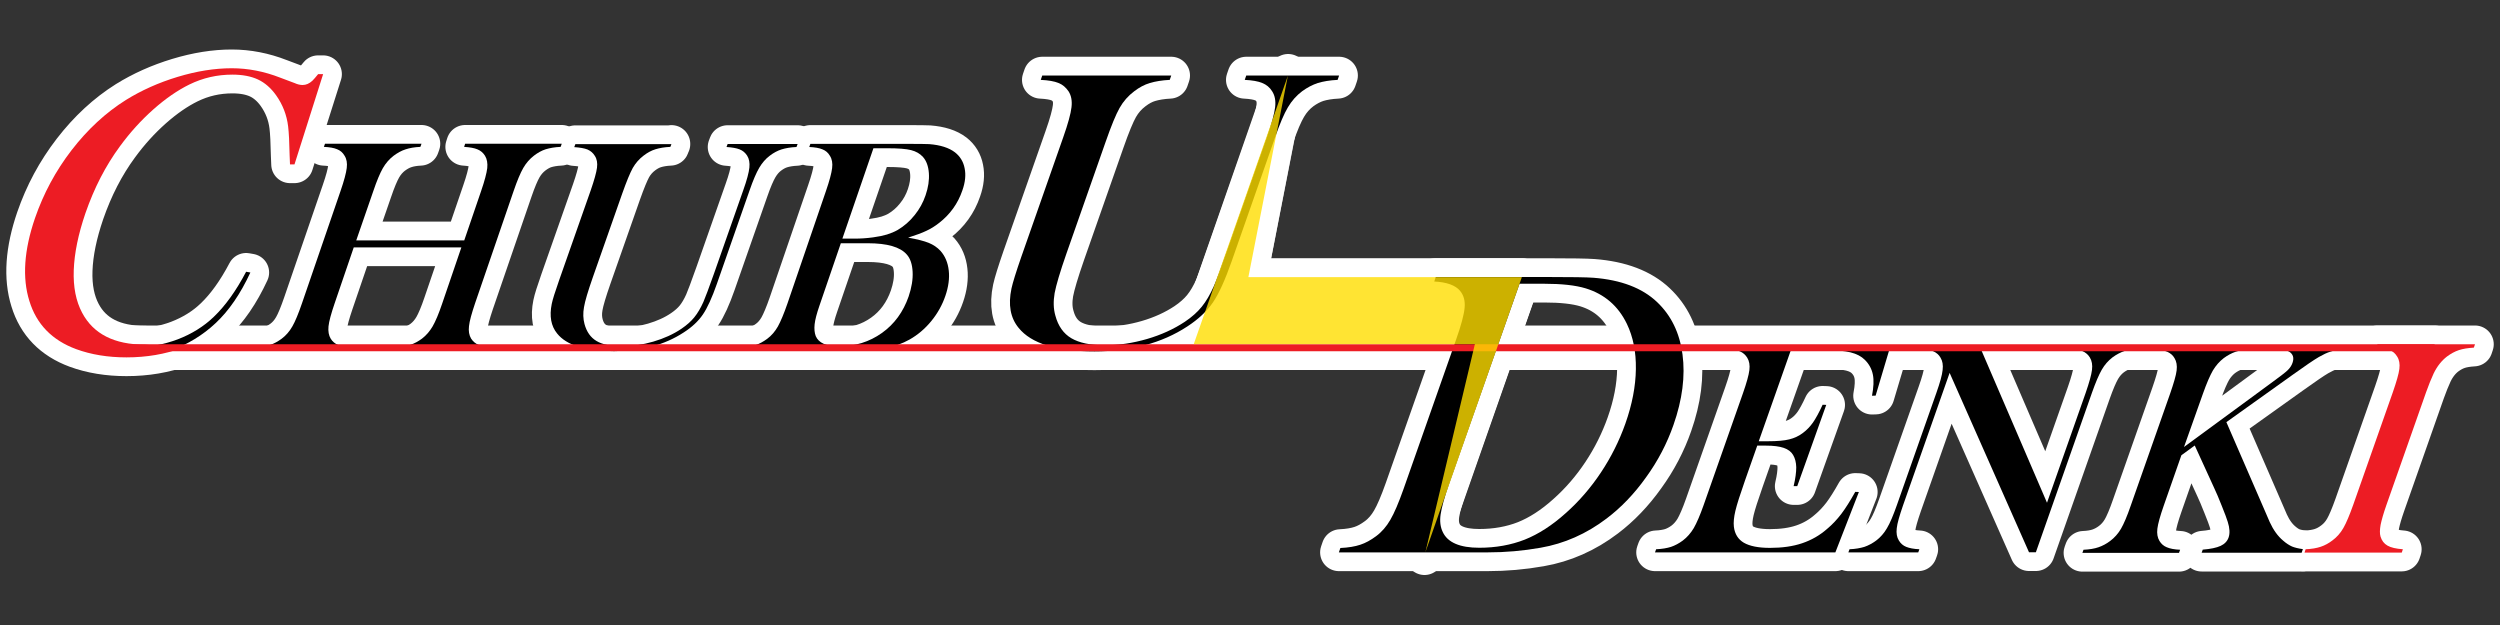 <svg xmlns="http://www.w3.org/2000/svg" xmlns:xlink="http://www.w3.org/1999/xlink" id="Layer_1" x="0px" y="0px" viewBox="0 0 200 50" style="enable-background:new 0 0 200 50;" xml:space="preserve"><rect x="0" y="0" width="200" height="50" fill="#333333" stroke="none"/><style type="text/css">	.st0{fill:#FFFFFF;stroke:#FFFFFF;stroke-width:3;stroke-linecap:round;stroke-linejoin:round;stroke-miterlimit:10;}	.st1{opacity:0.8;fill:#FFFFFF;stroke:#FFFFFF;stroke-width:3;stroke-linecap:round;stroke-linejoin:round;stroke-miterlimit:10;}	.st2{fill:#FFFFFF;}	.st3{fill:#ED1C24;}	.st4{opacity:0.8;fill:#FFDD00;}</style><g>	<g>		<polygon class="st0" points="103.05,5.82 95.5,27.51 117.99,27.53 113.96,44.5 121.78,22.17 99.87,22.17   "></polygon>		<path class="st0" d="M14.58,27.83c-1.38,0.51-2.87,0.76-4.46,0.76c-1.48,0-2.83-0.22-4.03-0.66c-1.92-0.71-3.17-1.99-3.74-3.85   c-0.58-1.85-0.43-4.07,0.45-6.63c0.68-1.97,1.65-3.78,2.93-5.44c1.28-1.66,2.73-3,4.34-4.01c1.24-0.77,2.62-1.39,4.14-1.85   c1.52-0.46,2.96-0.69,4.33-0.69c1.3,0,2.59,0.25,3.87,0.75l1.17,0.44c0.22,0.1,0.43,0.15,0.63,0.15c0.27,0,0.53-0.11,0.78-0.34   c0.11-0.11,0.27-0.29,0.46-0.53h0.4l-2.29,7.22h-0.36c-0.01-0.31-0.02-0.55-0.03-0.72c-0.02-1.04-0.06-1.82-0.12-2.32   c-0.11-0.91-0.43-1.74-0.97-2.5c-0.41-0.57-0.89-0.99-1.44-1.25c-0.56-0.26-1.24-0.39-2.05-0.39c-1.22,0-2.36,0.26-3.44,0.79   c-0.94,0.46-1.91,1.13-2.88,1.99c-0.98,0.87-1.87,1.85-2.68,2.96c-1.15,1.56-2.06,3.34-2.75,5.33c-0.58,1.69-0.89,3.21-0.94,4.57   c-0.05,1.36,0.18,2.49,0.67,3.41c0.9,1.7,2.58,2.55,5.03,2.55"></path>		<path class="st0" d="M10.69,27.78c1.23,0,2.4-0.21,3.52-0.63c1.12-0.43,2.09-1.03,2.89-1.8c0.93-0.89,1.79-2.09,2.59-3.61   l0.34,0.06c-0.79,1.7-1.71,3.05-2.78,4.05c-1.02,0.96-2.22,1.69-3.6,2.2"></path>		<path class="st0" d="M28.5,19.23h8.64l1.34-3.92c0.29-0.84,0.45-1.46,0.5-1.86c0.04-0.4-0.02-0.73-0.18-0.99   c-0.15-0.24-0.35-0.41-0.6-0.51c-0.25-0.11-0.61-0.17-1.07-0.2l0.08-0.25h7.73l-0.09,0.25c-0.47,0.02-0.86,0.09-1.19,0.19   c-0.32,0.1-0.64,0.28-0.94,0.51c-0.34,0.26-0.63,0.59-0.86,0.99c-0.23,0.4-0.49,1.02-0.77,1.84l-3.08,8.97   c-0.28,0.83-0.45,1.44-0.49,1.84c-0.05,0.4,0.01,0.73,0.17,1c0.15,0.23,0.35,0.4,0.6,0.5c0.25,0.11,0.6,0.18,1.05,0.2l-0.09,0.25   h-7.73l0.09-0.25c0.48-0.02,0.88-0.09,1.21-0.2c0.33-0.11,0.64-0.28,0.94-0.5c0.34-0.26,0.62-0.59,0.85-0.98   c0.23-0.4,0.49-1.01,0.77-1.84l1.53-4.48H28.3l-1.53,4.48c-0.28,0.82-0.45,1.44-0.49,1.84c-0.04,0.4,0.02,0.73,0.18,0.99   c0.14,0.23,0.34,0.39,0.59,0.5c0.25,0.11,0.61,0.18,1.07,0.2l-0.09,0.25h-7.72l0.09-0.25c0.48-0.02,0.88-0.09,1.2-0.2   c0.32-0.11,0.63-0.28,0.93-0.5c0.35-0.26,0.63-0.59,0.86-0.99c0.23-0.4,0.48-1.01,0.77-1.85l3.08-8.97   c0.29-0.84,0.45-1.45,0.5-1.85c0.05-0.4-0.01-0.73-0.18-0.99c-0.14-0.24-0.33-0.41-0.59-0.51c-0.25-0.11-0.61-0.17-1.06-0.19   l0.09-0.25h7.72l-0.09,0.25c-0.47,0.02-0.87,0.09-1.19,0.2c-0.32,0.1-0.64,0.28-0.95,0.51c-0.34,0.26-0.63,0.59-0.86,0.99   c-0.23,0.4-0.49,1.02-0.77,1.85L28.5,19.23z"></path>		<path class="st0" d="M53.72,11.51l-0.09,0.24c-0.47,0.02-0.87,0.09-1.19,0.19c-0.33,0.1-0.64,0.27-0.94,0.5   c-0.36,0.27-0.65,0.6-0.88,1c-0.22,0.4-0.5,1.08-0.84,2.04l-2.36,6.72c-0.38,1.09-0.62,1.88-0.7,2.37   c-0.09,0.49-0.07,0.94,0.04,1.35c0.17,0.63,0.49,1.08,0.96,1.36c0.47,0.28,1.14,0.42,2,0.42c0.84,0,1.69-0.12,2.54-0.37   c0.85-0.25,1.61-0.59,2.27-1.04c0.41-0.28,0.75-0.58,1.01-0.9c0.26-0.32,0.51-0.74,0.73-1.23c0.14-0.32,0.43-1.09,0.86-2.3   l2.33-6.64c0.29-0.81,0.45-1.42,0.49-1.81c0.04-0.39-0.02-0.71-0.18-0.96c-0.15-0.23-0.34-0.4-0.6-0.5   c-0.25-0.1-0.6-0.16-1.05-0.19l0.09-0.24h5.6l-0.09,0.24c-0.47,0.02-0.86,0.09-1.19,0.19c-0.32,0.1-0.64,0.27-0.94,0.5   c-0.34,0.25-0.62,0.58-0.85,0.97c-0.23,0.39-0.49,0.99-0.77,1.8l-2.62,7.49c-0.39,1.11-0.76,1.92-1.12,2.45   c-0.36,0.53-0.87,1.01-1.54,1.44c-1.53,1-3.39,1.49-5.57,1.49c-2.28,0-3.8-0.47-4.55-1.41c-0.49-0.6-0.63-1.39-0.43-2.37   c0.07-0.35,0.27-0.98,0.59-1.89l2.53-7.2c0.28-0.81,0.45-1.42,0.5-1.8c0.05-0.39-0.01-0.71-0.18-0.96   c-0.14-0.23-0.33-0.39-0.58-0.5c-0.25-0.1-0.61-0.16-1.06-0.19l0.09-0.24H53.72z"></path>		<path class="st0" d="M59.15,28.06l0.09-0.25c0.48-0.02,0.88-0.09,1.2-0.2c0.32-0.11,0.63-0.28,0.93-0.5   c0.35-0.26,0.63-0.59,0.86-0.99c0.22-0.4,0.48-1.01,0.77-1.85l3.07-8.97c0.29-0.84,0.45-1.45,0.5-1.85   c0.05-0.4-0.01-0.73-0.18-0.99c-0.14-0.24-0.33-0.41-0.59-0.51c-0.25-0.11-0.61-0.17-1.06-0.19l0.09-0.25h7.94   c0.8,0,1.33,0.01,1.57,0.02c0.89,0.07,1.58,0.29,2.06,0.66c0.41,0.32,0.67,0.75,0.77,1.27c0.11,0.53,0.05,1.12-0.18,1.77   c-0.36,1.06-0.99,1.93-1.87,2.61c-0.32,0.25-0.65,0.46-1,0.62c-0.35,0.17-0.84,0.35-1.47,0.55c0.73,0.13,1.28,0.27,1.65,0.42   c0.37,0.15,0.69,0.37,0.94,0.64c0.37,0.42,0.59,0.94,0.66,1.57c0.07,0.62-0.02,1.3-0.27,2.03c-0.25,0.73-0.63,1.41-1.13,2.02   c-0.5,0.61-1.08,1.1-1.73,1.47c-0.59,0.33-1.23,0.56-1.93,0.69c-0.7,0.13-1.65,0.2-2.84,0.2H59.15z M67.27,19.45l-1.72,5.02   c-0.21,0.61-0.34,1.1-0.38,1.47c-0.04,0.37-0.01,0.69,0.09,0.95c0.23,0.54,0.84,0.82,1.84,0.82c1.3,0,2.45-0.36,3.45-1.07   c1-0.71,1.71-1.69,2.14-2.92c0.24-0.71,0.35-1.36,0.32-1.97c-0.03-0.6-0.18-1.07-0.47-1.39c-0.52-0.6-1.56-0.9-3.11-0.9H67.27z    M69.87,11.87l-2.48,7.22h0.98c0.46,0,0.95-0.03,1.47-0.1c0.45-0.06,0.82-0.14,1.12-0.23c0.29-0.09,0.58-0.21,0.85-0.36   c0.52-0.31,0.97-0.7,1.36-1.19c0.39-0.48,0.68-1.01,0.88-1.6c0.21-0.62,0.3-1.2,0.26-1.76c-0.04-0.55-0.2-0.99-0.47-1.29   c-0.24-0.27-0.56-0.45-0.95-0.55c-0.39-0.1-1.02-0.15-1.89-0.15H69.87z"></path>		<path class="st0" d="M93.7,6.04l-0.12,0.35c-0.62,0.03-1.15,0.12-1.59,0.25C91.55,6.77,91.13,7,90.74,7.3   c-0.48,0.36-0.87,0.8-1.17,1.33c-0.3,0.53-0.67,1.43-1.12,2.72l-3.14,8.95c-0.51,1.46-0.82,2.51-0.94,3.15   c-0.11,0.65-0.1,1.25,0.06,1.8c0.22,0.83,0.65,1.44,1.28,1.81c0.63,0.37,1.52,0.56,2.67,0.56c1.12,0,2.24-0.17,3.38-0.5   c1.13-0.33,2.14-0.79,3.03-1.38c0.55-0.37,1-0.77,1.35-1.2c0.35-0.43,0.67-0.98,0.97-1.65c0.19-0.43,0.57-1.45,1.14-3.07l3.1-8.84   c0.38-1.08,0.6-1.88,0.66-2.4c0.06-0.52-0.02-0.94-0.24-1.28c-0.19-0.31-0.46-0.53-0.79-0.66c-0.33-0.14-0.8-0.22-1.4-0.25   l0.12-0.35h7.43l-0.12,0.35c-0.63,0.03-1.15,0.12-1.58,0.25c-0.43,0.14-0.85,0.36-1.26,0.66c-0.45,0.34-0.83,0.76-1.14,1.29   c-0.31,0.52-0.65,1.32-1.02,2.39l-3.49,9.96c-0.52,1.47-1.01,2.56-1.49,3.26c-0.48,0.7-1.16,1.34-2.05,1.92   c-2.03,1.33-4.51,1.99-7.42,1.99c-3.04,0-5.06-0.63-6.07-1.88c-0.66-0.8-0.85-1.85-0.57-3.16c0.1-0.46,0.36-1.3,0.78-2.51   l3.36-9.58c0.38-1.08,0.6-1.88,0.66-2.4c0.06-0.52-0.02-0.94-0.24-1.28C85.27,7,85.02,6.77,84.68,6.64   c-0.33-0.14-0.81-0.22-1.42-0.25l0.12-0.35H93.7z"></path>		<path class="st0" d="M107.23,43.84c0.64-0.03,1.17-0.12,1.59-0.26c0.43-0.14,0.84-0.37,1.26-0.68c0.46-0.34,0.84-0.78,1.15-1.32   c0.31-0.53,0.66-1.35,1.05-2.45l4.19-11.91c0.42-1.18,0.65-2.05,0.7-2.6c0.05-0.55-0.07-1-0.37-1.36   c-0.37-0.44-1.06-0.69-2.06-0.74l0.12-0.36h8.88c1.97,0,3.21,0.02,3.73,0.06c2.21,0.17,3.91,0.82,5.09,1.94   c1.13,1.07,1.81,2.46,2.04,4.19c0.23,1.73-0.01,3.61-0.72,5.64c-0.52,1.49-1.25,2.89-2.2,4.2c-0.94,1.32-1.99,2.41-3.15,3.29   c-1.62,1.23-3.39,2.01-5.29,2.34c-1.42,0.25-2.82,0.37-4.21,0.37h-11.92L107.23,43.84z M121.57,22.68l-5.65,16.06   c-0.37,1.06-0.59,1.86-0.67,2.41c-0.08,0.55-0.02,1.02,0.17,1.41c0.39,0.84,1.37,1.26,2.92,1.26c1.33,0,2.54-0.22,3.64-0.65   c1.1-0.44,2.19-1.14,3.28-2.12c1.07-0.95,2.01-2.04,2.82-3.26c0.81-1.22,1.46-2.52,1.95-3.9c0.54-1.53,0.82-2.98,0.84-4.36   c0.02-1.38-0.22-2.58-0.72-3.62c-0.69-1.43-1.79-2.38-3.29-2.84c-0.82-0.25-1.93-0.37-3.33-0.37H121.57z"></path>		<path class="st0" d="M151.24,27.66l-1.19,3.99l-0.29,0.01c0.13-0.68,0.16-1.24,0.07-1.69c-0.09-0.45-0.3-0.84-0.64-1.18   c-0.28-0.28-0.66-0.48-1.14-0.6c-0.48-0.12-1.14-0.18-2-0.18h-2.78l-2.57,7.29h0.73c0.74,0,1.31-0.05,1.71-0.15   c0.41-0.1,0.77-0.27,1.1-0.52c0.31-0.23,0.57-0.51,0.8-0.83c0.22-0.32,0.48-0.79,0.77-1.42l0.29,0.01l-2.32,6.5h-0.29   c0.15-0.62,0.21-1.13,0.21-1.51c-0.01-0.38-0.09-0.71-0.25-0.98c-0.15-0.26-0.4-0.45-0.75-0.57c-0.35-0.12-0.82-0.18-1.42-0.18   h-0.7l-0.98,2.79c-0.39,1.11-0.65,1.92-0.77,2.43c-0.12,0.51-0.16,0.93-0.12,1.27c0.07,0.58,0.34,1.01,0.8,1.28   c0.47,0.27,1.16,0.41,2.09,0.41c0.97,0,1.83-0.12,2.57-0.37c0.74-0.25,1.41-0.63,2-1.15c0.42-0.35,0.79-0.75,1.13-1.19   c0.34-0.45,0.71-1.04,1.12-1.77l0.29,0.01l-1.88,4.83h-14.43l0.09-0.25c0.47-0.02,0.87-0.09,1.19-0.19   c0.32-0.11,0.64-0.28,0.95-0.51c0.34-0.26,0.63-0.59,0.87-0.99c0.23-0.4,0.5-1.02,0.79-1.84l3.15-8.96   c0.29-0.83,0.46-1.44,0.51-1.84c0.05-0.4-0.01-0.73-0.17-0.99c-0.14-0.23-0.33-0.4-0.58-0.51c-0.25-0.11-0.61-0.17-1.07-0.2   l0.09-0.25H151.24z"></path>		<path class="st0" d="M155.97,29.83l-3.72,10.58c-0.29,0.84-0.47,1.45-0.51,1.85c-0.05,0.4,0.01,0.73,0.17,0.98   c0.14,0.24,0.34,0.41,0.59,0.51c0.25,0.1,0.6,0.17,1.05,0.19l-0.09,0.25h-5.59l0.09-0.25c0.47-0.02,0.86-0.09,1.19-0.19   c0.32-0.11,0.64-0.28,0.95-0.51c0.34-0.26,0.63-0.59,0.86-0.99c0.24-0.4,0.5-1.02,0.79-1.84l3.16-8.98   c0.29-0.82,0.46-1.43,0.5-1.83c0.05-0.4-0.01-0.73-0.17-0.99c-0.13-0.23-0.33-0.4-0.58-0.51c-0.25-0.11-0.6-0.17-1.06-0.2   l0.09-0.25h4.66l5.41,12.57l3.09-8.78c0.29-0.84,0.46-1.45,0.51-1.85c0.05-0.4-0.01-0.72-0.17-0.99c-0.14-0.23-0.34-0.4-0.59-0.51   c-0.25-0.11-0.6-0.17-1.05-0.2l0.09-0.25h5.59l-0.09,0.25c-0.81,0-1.52,0.24-2.14,0.7c-0.34,0.26-0.63,0.59-0.86,0.99   c-0.23,0.4-0.49,1.01-0.78,1.83l-4.49,12.77h-0.55L155.97,29.83z"></path>		<path class="st0" d="M174.72,35.76l6.96-5.11c0.69-0.5,1.13-0.84,1.32-1.02c0.19-0.18,0.33-0.39,0.4-0.6   c0.14-0.4,0.05-0.7-0.27-0.9c-0.17-0.1-0.48-0.17-0.95-0.22l0.09-0.25h5.22l-0.1,0.29c-0.36,0.03-0.68,0.09-0.95,0.18   c-0.27,0.08-0.58,0.23-0.93,0.43c-0.4,0.23-1.1,0.71-2.12,1.44l-5.28,3.77l3.09,7.12l0.38,0.88c0.29,0.63,0.64,1.12,1.07,1.48   c0.25,0.22,0.49,0.37,0.71,0.47c0.22,0.09,0.51,0.16,0.87,0.21l-0.1,0.29h-8l0.09-0.25c0.63-0.05,1.1-0.15,1.43-0.3   c0.32-0.15,0.54-0.38,0.64-0.68c0.11-0.32,0.09-0.74-0.07-1.24c-0.07-0.24-0.23-0.66-0.47-1.26c-0.24-0.6-0.44-1.09-0.62-1.46   l-1.55-3.39l-1.07,0.78l-1.41,4.03c-0.29,0.83-0.46,1.44-0.51,1.84c-0.05,0.4,0.01,0.73,0.17,0.99c0.14,0.23,0.33,0.4,0.58,0.5   c0.25,0.11,0.61,0.18,1.07,0.2l-0.09,0.25h-7.73l0.09-0.25c0.48-0.02,0.88-0.09,1.2-0.2c0.32-0.11,0.64-0.28,0.93-0.5   c0.35-0.26,0.64-0.59,0.87-0.98c0.23-0.4,0.49-1.01,0.78-1.85l3.15-8.96c0.29-0.84,0.47-1.45,0.52-1.85   c0.05-0.4-0.01-0.73-0.17-0.99c-0.13-0.23-0.33-0.4-0.58-0.51c-0.25-0.11-0.61-0.17-1.06-0.2l0.09-0.25h7.73l-0.09,0.25   c-0.47,0.02-0.87,0.09-1.2,0.2c-0.32,0.11-0.64,0.28-0.95,0.51c-0.34,0.26-0.63,0.59-0.87,0.99c-0.23,0.4-0.5,1.02-0.79,1.84   L174.72,35.76z"></path>		<path class="st0" d="M198,27.54l-0.09,0.27c-0.48,0.03-0.87,0.09-1.2,0.2c-0.33,0.11-0.64,0.28-0.95,0.51   c-0.43,0.33-0.79,0.78-1.07,1.36c-0.2,0.43-0.4,0.93-0.6,1.49l-3.17,9.01c-0.24,0.68-0.39,1.21-0.47,1.6   c-0.07,0.39-0.08,0.7-0.01,0.94c0.1,0.33,0.28,0.57,0.56,0.73c0.28,0.16,0.69,0.25,1.23,0.29l-0.09,0.27h-7.78l0.09-0.27   c0.48-0.02,0.88-0.09,1.21-0.2c0.33-0.11,0.64-0.28,0.94-0.51c0.35-0.26,0.64-0.59,0.87-0.99c0.23-0.4,0.49-1.02,0.79-1.86   l3.17-9.01c0.29-0.84,0.47-1.46,0.52-1.86c0.05-0.4-0.01-0.73-0.18-0.99c-0.14-0.23-0.33-0.41-0.59-0.51   c-0.25-0.11-0.61-0.17-1.07-0.2l0.09-0.27H198z"></path>		<line class="st0" x1="9.75" y1="27.86" x2="194.77" y2="27.86"></line>		<rect x="9.75" y="27.54" class="st0" width="185.02" height="0.56"></rect>		<polygon class="st1" points="103.03,6.06 95.5,27.53 117.99,27.53 114.03,44.18 121.75,22.17 99.87,22.17   "></polygon>	</g>	<g>		<polygon class="st2" points="103.05,5.82 95.5,27.51 117.99,27.53 113.96,44.5 121.78,22.17 99.87,22.17   "></polygon>		<path class="st3" d="M14.58,27.83c-1.38,0.51-2.87,0.76-4.46,0.76c-1.48,0-2.83-0.22-4.03-0.66c-1.92-0.71-3.17-1.99-3.74-3.85   c-0.58-1.85-0.43-4.07,0.45-6.63c0.68-1.97,1.65-3.78,2.93-5.44c1.28-1.66,2.73-3,4.34-4.01c1.24-0.77,2.62-1.39,4.14-1.85   c1.52-0.46,2.96-0.69,4.33-0.69c1.3,0,2.59,0.25,3.87,0.75l1.17,0.44c0.22,0.1,0.43,0.15,0.63,0.15c0.27,0,0.53-0.11,0.78-0.34   c0.11-0.11,0.27-0.29,0.46-0.53h0.4l-2.29,7.22h-0.36c-0.01-0.31-0.02-0.55-0.03-0.72c-0.02-1.04-0.06-1.82-0.12-2.32   c-0.11-0.91-0.43-1.74-0.97-2.5c-0.41-0.57-0.89-0.99-1.44-1.25c-0.56-0.26-1.24-0.39-2.05-0.39c-1.22,0-2.36,0.26-3.44,0.79   c-0.94,0.46-1.91,1.13-2.88,1.99c-0.98,0.87-1.87,1.85-2.68,2.96c-1.15,1.56-2.06,3.34-2.75,5.33c-0.58,1.69-0.89,3.21-0.94,4.57   c-0.05,1.36,0.18,2.49,0.67,3.41c0.9,1.7,2.58,2.55,5.03,2.55"></path>		<path d="M10.69,27.78c1.23,0,2.4-0.21,3.52-0.63c1.12-0.43,2.09-1.03,2.89-1.8c0.93-0.89,1.79-2.09,2.59-3.61l0.34,0.06   c-0.79,1.7-1.71,3.05-2.78,4.05c-1.02,0.96-2.22,1.69-3.6,2.2"></path>		<path d="M28.5,19.23h8.64l1.34-3.92c0.29-0.84,0.45-1.46,0.5-1.86c0.04-0.4-0.02-0.73-0.18-0.99c-0.15-0.24-0.35-0.41-0.6-0.51   c-0.25-0.11-0.61-0.17-1.07-0.2l0.08-0.25h7.73l-0.09,0.25c-0.47,0.02-0.86,0.09-1.19,0.19c-0.32,0.1-0.64,0.28-0.94,0.51   c-0.34,0.26-0.63,0.59-0.86,0.99c-0.23,0.4-0.49,1.02-0.77,1.84l-3.08,8.97c-0.28,0.83-0.45,1.44-0.49,1.84   c-0.05,0.4,0.01,0.73,0.17,1c0.15,0.23,0.35,0.4,0.6,0.5c0.25,0.11,0.6,0.18,1.05,0.2l-0.09,0.25h-7.73l0.09-0.25   c0.48-0.02,0.88-0.09,1.21-0.2c0.33-0.11,0.64-0.28,0.94-0.5c0.34-0.26,0.62-0.59,0.85-0.98c0.23-0.4,0.49-1.01,0.77-1.84   l1.53-4.48H28.3l-1.53,4.48c-0.28,0.82-0.45,1.44-0.49,1.84c-0.04,0.4,0.02,0.73,0.18,0.99c0.14,0.23,0.34,0.39,0.59,0.5   c0.25,0.11,0.61,0.18,1.07,0.2l-0.09,0.25h-7.72l0.09-0.25c0.48-0.02,0.88-0.09,1.2-0.2c0.32-0.11,0.63-0.28,0.93-0.5   c0.35-0.26,0.63-0.59,0.86-0.99c0.23-0.4,0.48-1.01,0.77-1.85l3.08-8.97c0.29-0.84,0.45-1.45,0.5-1.85   c0.05-0.4-0.01-0.73-0.18-0.99c-0.14-0.24-0.33-0.41-0.59-0.51c-0.25-0.11-0.61-0.17-1.06-0.19l0.09-0.25h7.72l-0.09,0.25   c-0.47,0.02-0.87,0.09-1.19,0.2c-0.32,0.1-0.64,0.28-0.95,0.51c-0.34,0.26-0.63,0.59-0.86,0.99c-0.23,0.4-0.49,1.02-0.77,1.85   L28.5,19.23z"></path>		<path d="M53.72,11.51l-0.09,0.24c-0.47,0.02-0.87,0.09-1.19,0.19c-0.33,0.1-0.64,0.27-0.94,0.5c-0.36,0.27-0.65,0.6-0.88,1   c-0.22,0.4-0.5,1.08-0.84,2.04l-2.36,6.72c-0.38,1.09-0.62,1.88-0.7,2.37c-0.09,0.49-0.07,0.94,0.04,1.35   c0.17,0.63,0.49,1.08,0.96,1.36c0.47,0.28,1.14,0.42,2,0.42c0.84,0,1.69-0.12,2.54-0.37c0.85-0.25,1.61-0.59,2.27-1.04   c0.41-0.28,0.75-0.58,1.01-0.9c0.26-0.32,0.51-0.74,0.73-1.23c0.14-0.32,0.43-1.09,0.86-2.3l2.33-6.64   c0.29-0.81,0.45-1.42,0.49-1.81c0.04-0.39-0.02-0.71-0.18-0.96c-0.15-0.23-0.34-0.4-0.6-0.5c-0.25-0.1-0.6-0.16-1.05-0.19   l0.09-0.24h5.6l-0.09,0.24c-0.47,0.02-0.86,0.09-1.19,0.19c-0.32,0.1-0.64,0.27-0.94,0.5c-0.34,0.25-0.62,0.58-0.85,0.97   c-0.23,0.39-0.49,0.99-0.77,1.8l-2.62,7.49c-0.39,1.11-0.76,1.92-1.12,2.45c-0.36,0.53-0.87,1.01-1.54,1.44   c-1.53,1-3.39,1.49-5.57,1.49c-2.28,0-3.8-0.47-4.55-1.41c-0.49-0.6-0.63-1.39-0.43-2.37c0.07-0.35,0.27-0.98,0.59-1.89l2.53-7.2   c0.28-0.81,0.45-1.42,0.5-1.8c0.05-0.39-0.01-0.71-0.18-0.96c-0.14-0.23-0.33-0.39-0.58-0.5c-0.25-0.1-0.61-0.16-1.06-0.19   l0.09-0.24H53.72z"></path>		<path d="M59.15,28.06l0.09-0.25c0.48-0.02,0.88-0.09,1.2-0.2c0.32-0.11,0.63-0.28,0.93-0.5c0.35-0.26,0.63-0.59,0.86-0.99   c0.22-0.4,0.48-1.01,0.77-1.85l3.07-8.97c0.29-0.84,0.45-1.45,0.5-1.85c0.05-0.4-0.01-0.73-0.18-0.99   c-0.14-0.24-0.33-0.41-0.59-0.51c-0.25-0.11-0.61-0.17-1.06-0.19l0.09-0.25h7.94c0.8,0,1.33,0.01,1.57,0.02   c0.89,0.07,1.58,0.29,2.06,0.66c0.41,0.32,0.67,0.75,0.77,1.27c0.11,0.53,0.05,1.12-0.18,1.77c-0.36,1.06-0.99,1.93-1.87,2.61   c-0.32,0.25-0.65,0.46-1,0.62c-0.35,0.17-0.84,0.35-1.47,0.55c0.73,0.13,1.28,0.27,1.65,0.42c0.37,0.15,0.69,0.37,0.94,0.64   c0.37,0.42,0.59,0.94,0.66,1.57c0.07,0.62-0.02,1.3-0.27,2.03c-0.25,0.73-0.63,1.41-1.13,2.02c-0.5,0.61-1.08,1.1-1.73,1.47   c-0.59,0.33-1.23,0.56-1.93,0.69c-0.7,0.13-1.65,0.2-2.84,0.2H59.15z M67.27,19.45l-1.72,5.02c-0.21,0.61-0.34,1.1-0.38,1.47   c-0.04,0.37-0.01,0.69,0.09,0.95c0.23,0.54,0.84,0.82,1.84,0.82c1.3,0,2.45-0.36,3.45-1.07c1-0.71,1.71-1.69,2.14-2.92   c0.24-0.71,0.35-1.36,0.32-1.97c-0.03-0.6-0.18-1.07-0.47-1.39c-0.52-0.6-1.56-0.9-3.11-0.9H67.27z M69.87,11.87l-2.48,7.22h0.98   c0.46,0,0.95-0.03,1.47-0.1c0.45-0.06,0.82-0.14,1.12-0.23c0.29-0.09,0.58-0.21,0.85-0.36c0.52-0.31,0.97-0.7,1.36-1.19   c0.39-0.48,0.68-1.01,0.88-1.6c0.21-0.62,0.3-1.2,0.26-1.76c-0.04-0.55-0.2-0.99-0.47-1.29c-0.24-0.27-0.56-0.45-0.95-0.55   c-0.39-0.1-1.02-0.15-1.89-0.15H69.87z"></path>		<path d="M93.7,6.04l-0.12,0.35c-0.62,0.03-1.15,0.12-1.59,0.25C91.55,6.77,91.13,7,90.74,7.3c-0.48,0.36-0.87,0.8-1.17,1.33   c-0.3,0.53-0.67,1.43-1.12,2.72l-3.14,8.95c-0.51,1.46-0.82,2.51-0.94,3.15c-0.11,0.65-0.1,1.25,0.06,1.8   c0.22,0.83,0.65,1.44,1.28,1.81c0.63,0.37,1.52,0.56,2.67,0.56c1.12,0,2.24-0.17,3.38-0.5c1.13-0.33,2.14-0.79,3.03-1.38   c0.55-0.37,1-0.77,1.35-1.2c0.35-0.43,0.67-0.98,0.97-1.65c0.19-0.43,0.57-1.45,1.14-3.07l3.1-8.84c0.38-1.08,0.6-1.88,0.66-2.4   c0.06-0.52-0.02-0.94-0.24-1.28c-0.19-0.31-0.46-0.53-0.79-0.66c-0.33-0.14-0.8-0.22-1.4-0.25l0.12-0.35h7.43l-0.12,0.35   c-0.63,0.03-1.15,0.12-1.58,0.25c-0.43,0.14-0.85,0.36-1.26,0.66c-0.45,0.34-0.83,0.76-1.14,1.29c-0.31,0.52-0.65,1.32-1.02,2.39   l-3.49,9.96c-0.52,1.47-1.01,2.56-1.49,3.26c-0.48,0.7-1.16,1.34-2.05,1.92c-2.03,1.33-4.51,1.99-7.42,1.99   c-3.04,0-5.06-0.63-6.07-1.88c-0.66-0.8-0.85-1.85-0.57-3.16c0.1-0.46,0.36-1.3,0.78-2.51l3.36-9.58c0.38-1.08,0.6-1.88,0.66-2.4   c0.06-0.52-0.02-0.94-0.24-1.28C85.27,7,85.02,6.77,84.68,6.64c-0.33-0.14-0.81-0.22-1.42-0.25l0.12-0.35H93.7z"></path>		<path d="M107.23,43.84c0.64-0.03,1.17-0.12,1.59-0.26c0.43-0.14,0.84-0.37,1.26-0.68c0.46-0.34,0.84-0.78,1.15-1.32   c0.31-0.53,0.66-1.35,1.05-2.45l4.19-11.91c0.42-1.18,0.65-2.05,0.7-2.6c0.05-0.55-0.07-1-0.37-1.36   c-0.37-0.44-1.06-0.69-2.06-0.74l0.12-0.36h8.88c1.97,0,3.21,0.02,3.73,0.06c2.21,0.17,3.91,0.82,5.09,1.94   c1.13,1.07,1.81,2.46,2.04,4.19c0.23,1.73-0.01,3.61-0.72,5.64c-0.52,1.49-1.25,2.89-2.2,4.2c-0.94,1.32-1.99,2.41-3.15,3.29   c-1.62,1.23-3.39,2.01-5.29,2.34c-1.42,0.25-2.82,0.37-4.21,0.37h-11.92L107.23,43.84z M121.57,22.68l-5.65,16.06   c-0.37,1.06-0.59,1.86-0.67,2.41c-0.08,0.55-0.02,1.02,0.17,1.41c0.39,0.84,1.37,1.26,2.92,1.26c1.33,0,2.54-0.22,3.64-0.65   c1.1-0.44,2.19-1.14,3.28-2.12c1.07-0.95,2.01-2.04,2.82-3.26c0.81-1.22,1.46-2.52,1.95-3.9c0.54-1.53,0.82-2.98,0.84-4.36   c0.02-1.38-0.22-2.58-0.72-3.62c-0.69-1.43-1.79-2.38-3.29-2.84c-0.82-0.25-1.93-0.37-3.33-0.37H121.57z"></path>		<path d="M151.24,27.66l-1.19,3.99l-0.29,0.01c0.13-0.68,0.16-1.24,0.07-1.69c-0.09-0.45-0.3-0.84-0.64-1.18   c-0.28-0.28-0.66-0.48-1.14-0.6c-0.48-0.12-1.14-0.18-2-0.18h-2.78l-2.57,7.29h0.73c0.74,0,1.31-0.05,1.71-0.15   c0.41-0.1,0.77-0.27,1.1-0.52c0.31-0.23,0.57-0.51,0.8-0.83c0.22-0.32,0.48-0.79,0.77-1.42l0.29,0.01l-2.32,6.5h-0.29   c0.15-0.62,0.21-1.13,0.21-1.51c-0.01-0.38-0.09-0.71-0.25-0.98c-0.15-0.26-0.4-0.45-0.75-0.57c-0.35-0.12-0.82-0.18-1.42-0.18   h-0.7l-0.98,2.79c-0.39,1.11-0.65,1.92-0.77,2.43c-0.12,0.51-0.16,0.93-0.12,1.27c0.07,0.58,0.34,1.01,0.8,1.28   c0.47,0.27,1.16,0.41,2.09,0.41c0.97,0,1.83-0.12,2.57-0.37c0.74-0.25,1.41-0.63,2-1.15c0.42-0.35,0.79-0.75,1.13-1.19   c0.34-0.45,0.71-1.04,1.12-1.77l0.29,0.01l-1.88,4.83h-14.43l0.09-0.25c0.47-0.02,0.87-0.09,1.19-0.19   c0.32-0.11,0.64-0.28,0.95-0.51c0.34-0.26,0.63-0.59,0.87-0.99c0.23-0.4,0.5-1.02,0.79-1.84l3.15-8.96   c0.29-0.83,0.46-1.44,0.51-1.84c0.05-0.4-0.01-0.73-0.17-0.99c-0.14-0.23-0.33-0.4-0.58-0.51c-0.25-0.11-0.61-0.17-1.07-0.2   l0.09-0.25H151.24z"></path>		<path d="M155.97,29.83l-3.72,10.58c-0.29,0.84-0.47,1.45-0.51,1.85c-0.05,0.4,0.01,0.73,0.17,0.98c0.14,0.24,0.34,0.41,0.59,0.51   c0.25,0.1,0.6,0.17,1.05,0.19l-0.09,0.25h-5.59l0.09-0.25c0.47-0.02,0.86-0.09,1.19-0.19c0.32-0.11,0.64-0.28,0.95-0.51   c0.34-0.26,0.63-0.59,0.86-0.99c0.24-0.4,0.5-1.02,0.79-1.84l3.16-8.98c0.29-0.82,0.46-1.43,0.5-1.83   c0.05-0.4-0.01-0.73-0.17-0.99c-0.13-0.23-0.33-0.4-0.58-0.51c-0.25-0.11-0.6-0.17-1.06-0.2l0.09-0.25h4.66l5.41,12.57l3.09-8.78   c0.29-0.84,0.46-1.45,0.51-1.85c0.05-0.4-0.01-0.72-0.17-0.99c-0.14-0.23-0.34-0.4-0.59-0.51c-0.25-0.11-0.6-0.17-1.05-0.2   l0.09-0.25h5.59l-0.09,0.25c-0.81,0-1.52,0.24-2.14,0.7c-0.34,0.26-0.63,0.59-0.86,0.99c-0.23,0.4-0.49,1.01-0.78,1.83   l-4.49,12.77h-0.55L155.97,29.83z"></path>		<path d="M174.72,35.76l6.96-5.11c0.69-0.5,1.13-0.84,1.32-1.02c0.19-0.18,0.33-0.39,0.4-0.6c0.14-0.4,0.05-0.7-0.27-0.9   c-0.17-0.1-0.48-0.17-0.95-0.22l0.09-0.25h5.22l-0.1,0.29c-0.36,0.03-0.68,0.09-0.95,0.18c-0.27,0.08-0.58,0.23-0.93,0.43   c-0.4,0.23-1.1,0.71-2.12,1.44l-5.28,3.77l3.09,7.12l0.38,0.88c0.29,0.63,0.64,1.12,1.07,1.48c0.25,0.22,0.49,0.37,0.71,0.47   c0.22,0.09,0.51,0.16,0.87,0.21l-0.1,0.29h-8l0.09-0.25c0.63-0.05,1.1-0.15,1.43-0.3c0.32-0.15,0.54-0.38,0.64-0.68   c0.11-0.32,0.09-0.74-0.07-1.24c-0.07-0.24-0.23-0.66-0.47-1.26c-0.24-0.6-0.44-1.09-0.62-1.46l-1.55-3.39l-1.07,0.78l-1.41,4.03   c-0.29,0.83-0.46,1.44-0.51,1.84c-0.05,0.4,0.01,0.73,0.17,0.99c0.14,0.23,0.33,0.4,0.58,0.5c0.25,0.11,0.61,0.18,1.07,0.2   l-0.09,0.25h-7.73l0.09-0.25c0.48-0.02,0.88-0.09,1.2-0.2c0.32-0.11,0.64-0.28,0.93-0.5c0.35-0.26,0.64-0.59,0.87-0.98   c0.23-0.4,0.49-1.01,0.78-1.85l3.15-8.96c0.29-0.84,0.47-1.45,0.52-1.85c0.05-0.4-0.01-0.73-0.17-0.99   c-0.13-0.23-0.33-0.4-0.58-0.51c-0.25-0.11-0.61-0.17-1.06-0.2l0.09-0.25h7.73l-0.09,0.25c-0.47,0.02-0.87,0.09-1.2,0.2   c-0.32,0.11-0.64,0.28-0.95,0.51c-0.34,0.26-0.63,0.59-0.87,0.99c-0.23,0.4-0.5,1.02-0.79,1.84L174.72,35.76z"></path>		<path class="st3" d="M198,27.54l-0.09,0.27c-0.48,0.03-0.87,0.09-1.2,0.2c-0.33,0.11-0.64,0.28-0.95,0.51   c-0.43,0.33-0.79,0.78-1.07,1.36c-0.2,0.43-0.4,0.93-0.6,1.49l-3.17,9.01c-0.24,0.68-0.39,1.21-0.47,1.6   c-0.07,0.39-0.08,0.7-0.01,0.94c0.1,0.33,0.28,0.57,0.56,0.73c0.28,0.16,0.69,0.25,1.23,0.29l-0.09,0.27h-7.78l0.09-0.27   c0.48-0.02,0.88-0.09,1.21-0.2c0.33-0.11,0.64-0.28,0.94-0.51c0.35-0.26,0.64-0.59,0.87-0.99c0.23-0.4,0.49-1.02,0.79-1.86   l3.17-9.01c0.29-0.84,0.47-1.46,0.52-1.86c0.05-0.4-0.01-0.73-0.18-0.99c-0.14-0.23-0.33-0.41-0.59-0.51   c-0.25-0.11-0.61-0.17-1.07-0.2l0.09-0.27H198z"></path>		<rect x="9.75" y="27.54" class="st3" width="185.02" height="0.56"></rect>		<polygon class="st4" points="103.03,6.06 95.5,27.53 117.99,27.53 114.03,44.18 121.75,22.17 99.87,22.17   "></polygon>	</g></g></svg>